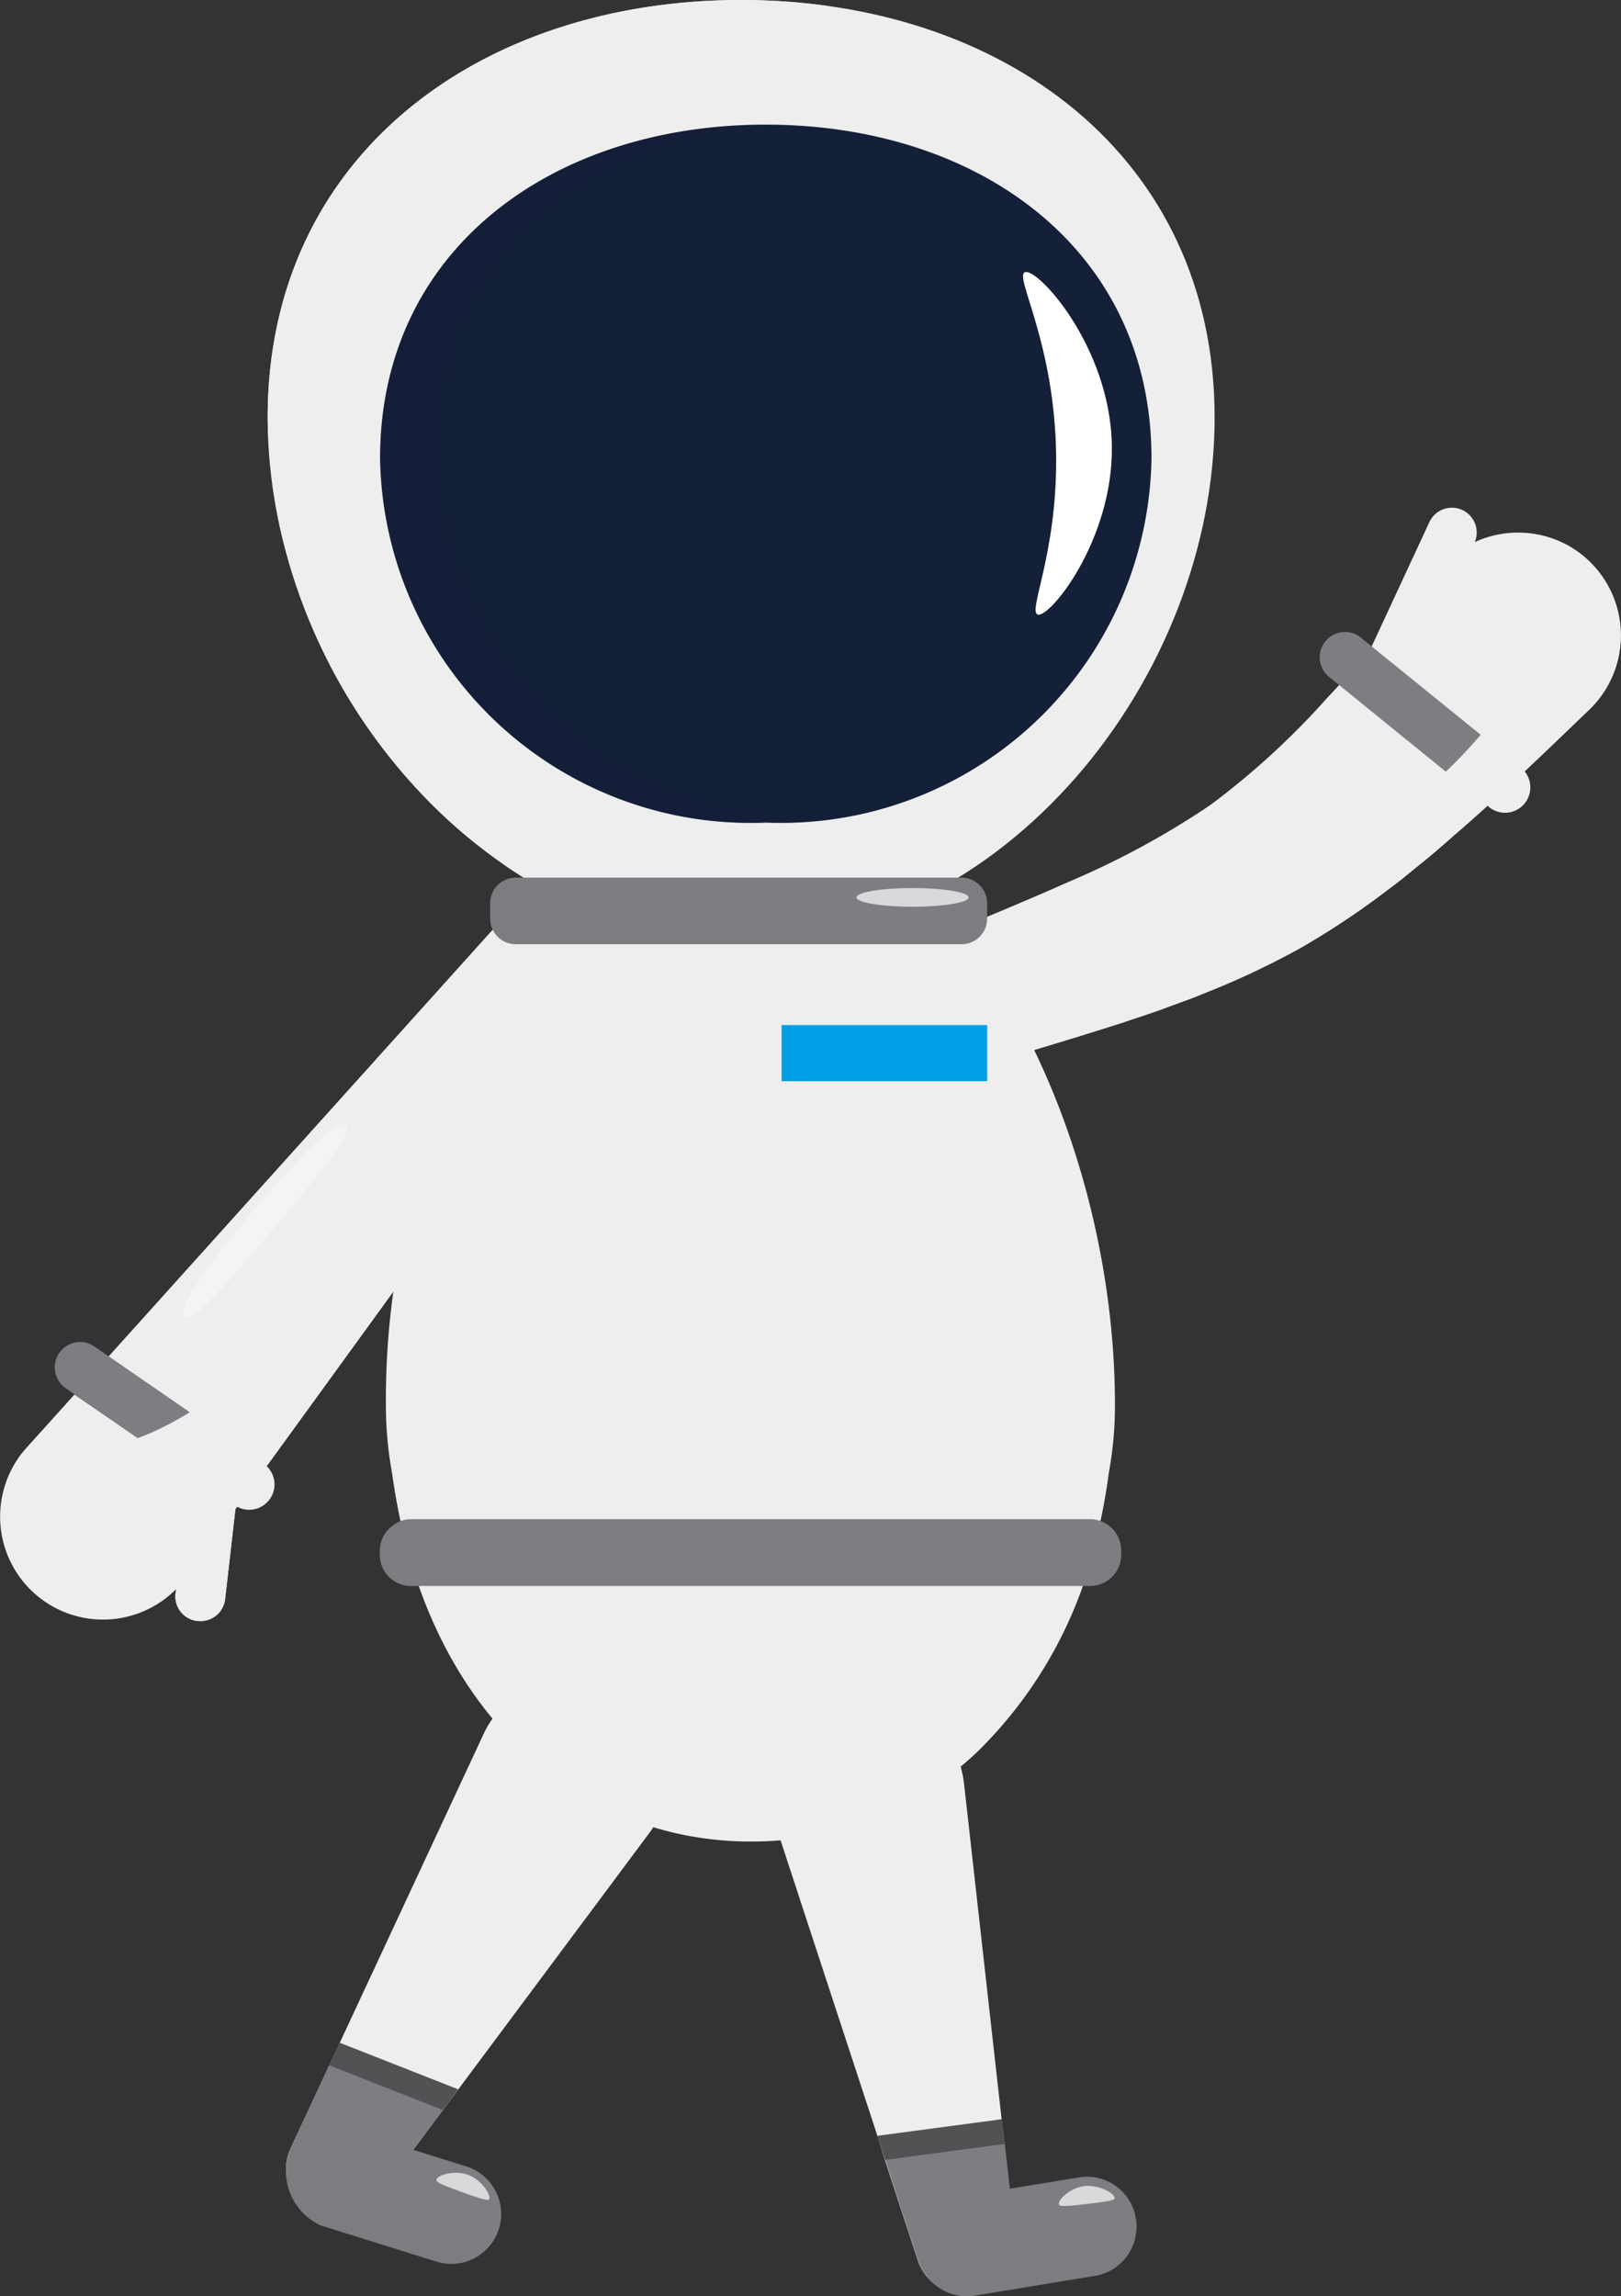 <svg xmlns="http://www.w3.org/2000/svg" width="26.187" height="37.084" viewBox="0 0 26.187 37.084">
  <rect x="0" y="0" width="26.187" height="37.084" fill="#333333" stroke="none"/>
  <g id="アートワーク_25" data-name="アートワーク 25" transform="translate(13.093 18.542)">
    <g id="グループ_4354" data-name="グループ 4354" transform="translate(-13.093 -18.542)">
      <path id="パス_29900" data-name="パス 29900" d="M98.788,54.083a1.568,1.568,0,0,1-.118.126c-.346.332-.692.665-1.047,1q-.295.276-.6.554-.243.222-.5.444c-.19.165-.375.331-.579.493l-.3.244c-.1.081-.209.159-.314.239a12.912,12.912,0,0,1-1.34.884,13.16,13.16,0,0,1-1.433.681c-.12.047-.24.1-.358.142l-.355.13c-.237.09-.47.162-.7.241-.934.3-1.849.568-2.762.835a1.073,1.073,0,0,1-.712-2.021l.007,0c.877-.358,1.753-.714,2.59-1.087a13.443,13.443,0,0,0,2.28-1.237,12.613,12.613,0,0,0,1.876-1.717l.2-.215c.167-.184.334-.373.5-.565l.027-.058.929-2a.4.4,0,0,1,.74.309,1.672,1.672,0,0,1,1.338-.027,1.617,1.617,0,0,1,.434.265A1.662,1.662,0,0,1,98.788,54.083Z" transform="translate(-72.994 -42.75)" fill="#eee"/>
      <path id="パス_29901" data-name="パス 29901" d="M135.638,66.126a.408.408,0,0,1-.574.06l-.022-.018-.676-.549-1.725-1.4-.159-.129a.408.408,0,1,1,.514-.634l.172.14,1.761,1.427.649.526a.342.342,0,0,1,.063.063A.407.407,0,0,1,135.638,66.126Z" transform="translate(-111.011 -53.158)" fill="#7c7e81"/>
      <path id="パス_29902" data-name="パス 29902" d="M101.044,56.766a1.568,1.568,0,0,1-.118.126c-.346.332-.692.665-1.047,1a.408.408,0,0,1-.577.572l-.022-.018q-.243.222-.5.444c-.19.165-.375.331-.579.493l-.3.244c-.1.081-.209.159-.314.239a12.912,12.912,0,0,1-1.34.884,13.16,13.16,0,0,1-1.433.681c-.12.047-.24.1-.358.142l-.355.13c-.237.09-.47.162-.7.241-.934.3-1.849.568-2.762.835a1.073,1.073,0,0,1-.941-.168,2.5,2.5,0,0,1,.373-.131,21.746,21.746,0,0,0,7.361-3.6,12.9,12.9,0,0,0,1.168-.978,7.68,7.68,0,0,0,.564-.595,6.181,6.181,0,0,0,.434-.571,4.894,4.894,0,0,0,.666-1.426c.1-.351.042-.8.145-1.145a1.617,1.617,0,0,1,.434.265A1.662,1.662,0,0,1,101.044,56.766Z" transform="translate(-75.25 -45.433)" fill="#eee" style="mix-blend-mode: multiply;isolation: isolate"/>
      <path id="パス_29903" data-name="パス 29903" d="M3.832,141.609l-.03.042L3.637,143.1a.4.4,0,0,1-.447.353H3.174a.4.4,0,0,1-.338-.445l.009-.07a1.662,1.662,0,0,1-2.528-2.143c.013-.018.025-.036.039-.053s.047-.058.07-.084l.777-.862,1.022.7.652.451.174.121.745.515.014.01A.132.132,0,0,0,3.832,141.609Z" transform="translate(0 -117.274)" fill="#eee"/>
      <path id="パス_29904" data-name="パス 29904" d="M18.709,93l-5.274,7.269-.016-.015-.033-.026-.581-.4-.106-.074-.513-.355-1.305-.9,6.163-6.845.011-.012a1.071,1.071,0,0,1,.679-.337,1.08,1.08,0,0,1,.825.27A1.077,1.077,0,0,1,18.709,93Z" transform="translate(-9.127 -76.592)" fill="#eee"/>
      <path id="パス_29905" data-name="パス 29905" d="M8.96,137.091a.41.41,0,0,1-.373.175.394.394,0,0,1-.157-.048.132.132,0,0,1-.023-.013l-.015-.01-.745-.515-.174-.121-.652-.451L5.8,135.4l-.143-.1a.409.409,0,0,1,.269-.743.4.4,0,0,1,.195.071l1.535,1.061.513.355.106.074.581.4.033.026.016.015A.407.407,0,0,1,8.96,137.091Z" transform="translate(-4.597 -112.882)" fill="#7c7e81"/>
      <path id="パス_29906" data-name="パス 29906" d="M9.582,93.133,4.308,100.4a.408.408,0,0,1-.318.7.394.394,0,0,1-.157-.048l-.03.042-.166,1.448a.4.4,0,0,1-.447.353H3.174a.4.4,0,0,1-.338-.445l.009-.07A1.662,1.662,0,0,1,.317,100.24c.013-.018.025-.036.039-.053a4.022,4.022,0,0,0,1.867-.24h0a3.961,3.961,0,0,0,.435-.19q.2-.1.4-.225A10.911,10.911,0,0,0,5.649,96.99c.487-.6.965-1.215,1.412-1.849a12.728,12.728,0,0,0,1.848-3.572c.011-.035.021-.074.029-.115a1.055,1.055,0,0,1,.492.251A1.077,1.077,0,0,1,9.582,93.133Z" transform="translate(0 -76.72)" fill="#eee" style="mix-blend-mode: multiply;isolation: isolate"/>
      <path id="パス_29907" data-name="パス 29907" d="M50.486,91.085a6.039,6.039,0,0,1-.1,1.1q-.062.471-.165.909a7,7,0,0,1-1.967,3.6A5.287,5.287,0,0,1,44.6,98.134a5.421,5.421,0,0,1-.9-.074c-2.244-.372-4.071-2.145-4.726-4.966q-.1-.437-.166-.908a6.125,6.125,0,0,1-.1-1.1,12.653,12.653,0,0,1,2.513-7.657,6.775,6.775,0,0,1,.69-.732A4.006,4.006,0,0,1,44.6,81.527C47.85,81.527,50.486,86.446,50.486,91.085Z" transform="translate(-32.474 -68.393)" fill="#eee"/>
      <rect id="長方形_2166" data-name="長方形 2166" width="3.321" height="0.906" transform="translate(12.627 16.556)" fill="#009fe5"/>
      <path id="パス_29908" data-name="パス 29908" d="M50.063,152.833v.063a.5.5,0,0,1-.031.173.5.5,0,0,1-.331.311.478.478,0,0,1-.143.021H38.591a.478.478,0,0,1-.143-.021.5.5,0,0,1-.362-.484v-.063a.5.5,0,0,1,.2-.4.5.5,0,0,1,.2-.1.531.531,0,0,1,.106-.011H49.558a.507.507,0,0,1,.505.505Z" transform="translate(-31.95 -127.787)" fill="#7c7e81"/>
      <path id="パス_29909" data-name="パス 29909" d="M42.138,6.743c0,4.224-3.425,8.454-7.649,8.454s-7.649-4.23-7.649-8.454S30.265,0,34.489,0,42.138,2.519,42.138,6.743Z" transform="translate(-22.516)" fill="#eee"/>
      <path id="パス_29910" data-name="パス 29910" d="M28.249,6.844a9.014,9.014,0,0,0,3.758,7.179A7.1,7.1,0,0,0,34.314,15.1h-.948a6.957,6.957,0,0,1-2.62-1.074,9,9,0,0,1-3.906-7.28C26.84,2.519,30.265,0,34.489,0a10.165,10.165,0,0,1,1.426.1H35.9C31.674.1,28.249,2.62,28.249,6.844Z" transform="translate(-22.516)" fill="#eee" style="mix-blend-mode: multiply;isolation: isolate"/>
      <path id="パス_29911" data-name="パス 29911" d="M50.6,17.885a5.982,5.982,0,0,1-6.231,5.882,5.983,5.983,0,0,1-6.231-5.882c0-3.377,2.79-5.39,6.231-5.39S50.6,14.508,50.6,17.885Z" transform="translate(-31.998 -10.482)" fill="#141f38"/>
      <path id="パス_29912" data-name="パス 29912" d="M45.28,23.743a5.983,5.983,0,0,1-6.231-5.882c0-2.91,2.072-4.805,4.846-5.275-3.217.179-5.752,2.157-5.752,5.375a5.983,5.983,0,0,0,6.231,5.882,6.9,6.9,0,0,0,1.215-.108C45.486,23.74,45.383,23.743,45.28,23.743Z" transform="translate(-31.998 -10.558)" fill="#141f38" opacity="0.31" style="mix-blend-mode: multiply;isolation: isolate"/>
      <path id="パス_29913" data-name="パス 29913" d="M81.7,103.623v.05H78.381v-.906h.068A8.549,8.549,0,0,0,81.7,103.623Z" transform="translate(-65.754 -86.212)" fill="#009fe5" opacity="0.34" style="mix-blend-mode: multiply;isolation: isolate"/>
      <path id="パス_29914" data-name="パス 29914" d="M57.2,88.395v.247a.413.413,0,0,1-.414.414h-7.2a.413.413,0,0,1-.414-.414v-.247a.413.413,0,0,1,.308-.4.4.4,0,0,1,.106-.014h7.2A.414.414,0,0,1,57.2,88.395Z" transform="translate(-41.253 -73.807)" fill="#7c7e81"/>
      <path id="パス_29915" data-name="パス 29915" d="M57.069,89.018a.414.414,0,0,1-.281.11h-7.2a.413.413,0,0,1-.414-.414v-.247a.413.413,0,0,1,.308-.4.842.842,0,0,0,.293.3,2.274,2.274,0,0,0,1.078.231l5.188.238a2.746,2.746,0,0,1,1,.17C57.048,89.008,57.059,89.012,57.069,89.018Z" transform="translate(-41.253 -73.88)" fill="#7c7e81" opacity="0.29" style="mix-blend-mode: multiply;isolation: isolate"/>
      <path id="パス_29916" data-name="パス 29916" d="M50.032,153.127a.5.5,0,0,1-.331.311.478.478,0,0,1-.143.021H38.591a.478.478,0,0,1-.143-.021.5.5,0,0,1-.362-.484v-.063a.5.5,0,0,1,.2-.4.5.5,0,0,1,.2-.1,4.025,4.025,0,0,0,1.042.413,9.62,9.62,0,0,0,1.91.128h7.7A1.6,1.6,0,0,1,50.032,153.127Z" transform="translate(-31.95 -127.845)" fill="#7c7e81" opacity="0.29" style="mix-blend-mode: multiply;isolation: isolate"/>
      <path id="パス_29917" data-name="パス 29917" d="M103.992,30.05c.024,1.526-1.011,2.8-1.2,2.729-.156-.06.309-.97.3-2.527-.012-1.841-.677-2.926-.507-3C102.775,27.157,103.966,28.443,103.992,30.05Z" transform="translate(-86.03 -22.854)" fill="#fff"/>
      <ellipse id="楕円形_753" data-name="楕円形 753" cx="0.906" cy="0.151" rx="0.906" ry="0.151" transform="translate(13.835 14.342)" fill="#eee" opacity="0.81" style="mix-blend-mode: overlay;isolation: isolate"/>
      <path id="パス_29918" data-name="パス 29918" d="M100.946,116.651c.172,1.631-.318,2.968-.594,3s-.124-1.172-.3-2.8-.6-3.074-.328-3.1S100.774,115.02,100.946,116.651Z" transform="translate(-83.586 -95.419)" fill="#eee" style="mix-blend-mode: overlay;isolation: isolate"/>
      <path id="パス_29919" data-name="パス 29919" d="M111.746,79.017c-.959.571-1.941.76-2.031.608s.717-.506,1.676-1.077,1.707-1.144,1.8-.992S112.705,78.446,111.746,79.017Z" transform="translate(-92.034 -65.041)" fill="#eee" style="mix-blend-mode: overlay;isolation: isolate"/>
      <path id="パス_29920" data-name="パス 29920" d="M19.858,114.362c-.719.854-1.364,1.605-1.5,1.491s.367-.823,1.086-1.677,1.384-1.528,1.519-1.415S20.577,113.508,19.858,114.362Z" transform="translate(-15.383 -94.585)" fill="#fff" opacity="0.33" style="mix-blend-mode: overlay;isolation: isolate"/>
      <path id="パス_29921" data-name="パス 29921" d="M34.707,170.418a1.6,1.6,0,0,1-.165.275l-.859,1.153-2.174,2.917-.054.073-.249.334-.05.066-1.029,1.38a.81.81,0,0,1-1.382-.827l.532-1.141.093-.2.144-.309.026-.056,2.064-4.43.26-.558a1.568,1.568,0,1,1,2.843,1.324Z" transform="translate(-24.051 -141.092)" fill="#eee"/>
      <path id="パス_29922" data-name="パス 29922" d="M32.084,209.2a.805.805,0,0,1-1.009.528l-1.874-.586a.964.964,0,0,1-.483-1.245l.427-.914.105-.226.136-.294,1.946.609-.2.273-.431.579.858.269A.805.805,0,0,1,32.084,209.2Z" transform="translate(-24.024 -173.204)" fill="#7c7e81"/>
      <path id="パス_29923" data-name="パス 29923" d="M35.1,205.53l-.249.334-1.836-.722.144-.309.026-.056Z" transform="translate(-27.698 -171.787)" fill="#505254"/>
      <path id="パス_29924" data-name="パス 29924" d="M44.614,218.246c-.009.011-.033.025-.382-.1-.314-.114-.47-.171-.468-.215,0-.073.279-.168.509-.085S44.658,218.189,44.614,218.246Z" transform="translate(-36.714 -182.723)" fill="#eee" opacity="0.81" style="mix-blend-mode: overlay;isolation: isolate"/>
      <path id="パス_29925" data-name="パス 29925" d="M31.686,212.388a.8.8,0,0,1-.611.054l-1.874-.586a.964.964,0,0,1-.483-1.245l.427-.914a1.059,1.059,0,0,0,.005.174,2.814,2.814,0,0,0,.269.824,2.864,2.864,0,0,0,1.39,1.313A6.257,6.257,0,0,1,31.686,212.388Z" transform="translate(-24.024 -175.913)" fill="#7c7e81" opacity="0.29" style="mix-blend-mode: multiply;isolation: isolate"/>
      <path id="パス_29926" data-name="パス 29926" d="M80.4,171.6l.037.324L81,176.951l.007.062.045.4.01.093.161,1.437a.809.809,0,0,1-1.573.343l-.482-1.469-.048-.146L79,177.281h0l-1.122-3.422-.521-1.591a1.568,1.568,0,0,1,2.98-.977A1.718,1.718,0,0,1,80.4,171.6Z" transform="translate(-64.826 -142.788)" fill="#eee"/>
      <path id="パス_29927" data-name="パス 29927" d="M92.527,214.948a.806.806,0,0,1-.664.925l-1.937.318a.8.8,0,0,1-.779-.319.794.794,0,0,1-.141-.257l-.171-.52-.311-.95-.1-.309,1.96-.321.036.319.071.632,1.113-.183A.8.8,0,0,1,92.527,214.948Z" transform="translate(-74.177 -179.117)" fill="#7c7e81"/>
      <path id="パス_29928" data-name="パス 29928" d="M89.978,212.44l.045.4-1.932.258-.127-.389Z" transform="translate(-73.792 -178.215)" fill="#505254"/>
      <path id="パス_29929" data-name="パス 29929" d="M107.076,219.307c0,.014-.018.038-.386.081-.331.039-.5.057-.514.018-.029-.068.174-.275.417-.3S107.09,219.237,107.076,219.307Z" transform="translate(-89.068 -183.801)" fill="#eee" opacity="0.81" style="mix-blend-mode: overlay;isolation: isolate"/>
      <path id="パス_29930" data-name="パス 29930" d="M94.574,223.711a.8.8,0,0,1-.564.387l-1.937.318a.8.8,0,0,1-.779-.319.794.794,0,0,1-.141-.257l-.171-.52c.785.438,3.02.33,3.334.345A1.012,1.012,0,0,1,94.574,223.711Z" transform="translate(-76.325 -187.342)" fill="#7c7e81" opacity="0.29" style="mix-blend-mode: multiply;isolation: isolate"/>
    </g>
  </g>
</svg>
